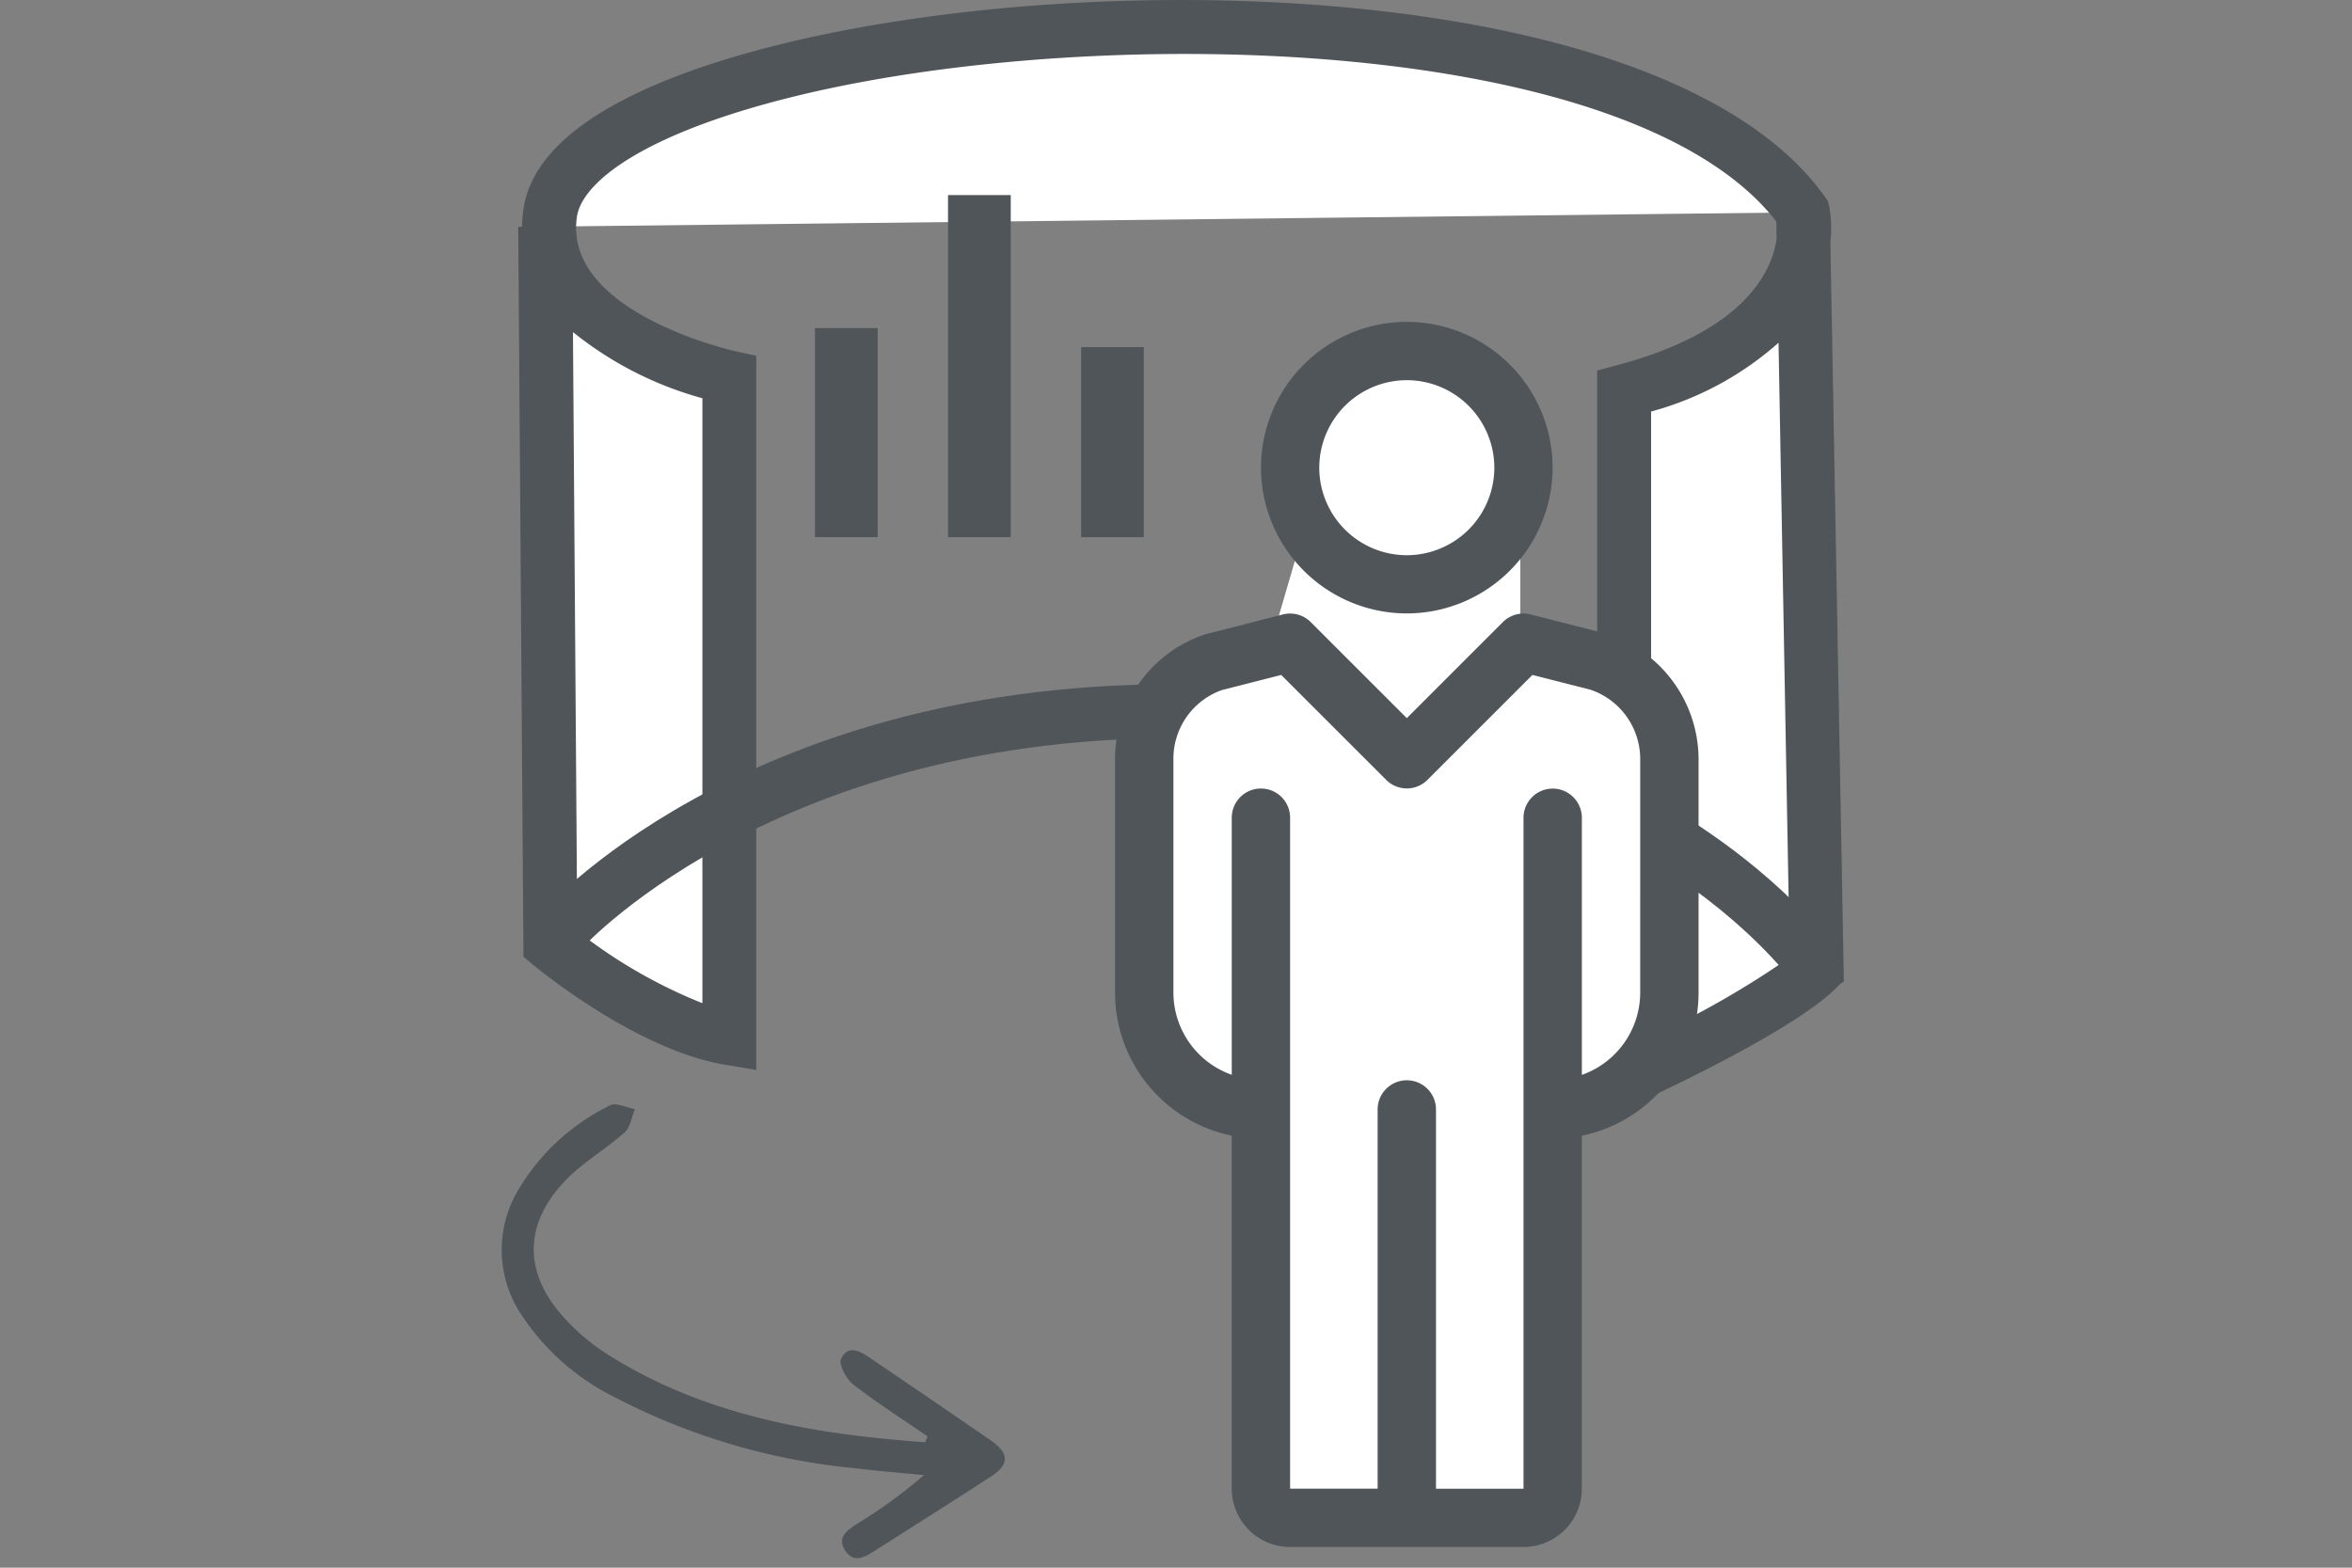 <svg xmlns="http://www.w3.org/2000/svg" xmlns:xlink="http://www.w3.org/1999/xlink" width="150" height="100" viewBox="0 0 150 100">
  <rect x="0" y="0" width="150" height="100" fill="#808080" stroke="none"/>
  <defs>
    <clipPath id="clip-path">
      <rect id="Rectangle_5706" data-name="Rectangle 5706" width="150" height="100" transform="translate(325 893)" fill="#fff" stroke="#707070" stroke-width="1"/>
    </clipPath>
  </defs>
  <g id="icon01" transform="translate(-325 -893)" clip-path="url(#clip-path)">
    <g id="Group_6623" data-name="Group 6623" transform="translate(358.052 893)">
      <path id="Path_30613" data-name="Path 30613" d="M966.306,330.281c-.1-.16-10.1-16.183-38.36-17.066-28.375-.9-42.518,14.366-42.652,14.516l-.815-1.662c.571-.635,14.292-15.547,43.524-14.636,29.286.913,39.416,17.236,39.833,17.929Z" transform="translate(-883.284 -266.754)" fill="#4f5559"/>
      <g id="Group_6669" data-name="Group 6669" transform="translate(0 0)">
        <g id="Group_6668" data-name="Group 6668" transform="translate(0 0)">
          <path id="Path_30629" data-name="Path 30629" d="M932.936,254.828l.33,45.764s6.145,5.122,11.413,6V264.449s-12.608-2.725-11.413-10.536c1.976-12.912,66.724-18.436,79.894,0,0,0,1.755,7.9-11.415,11.415v43.9s9.657-4.391,12.292-7.023l-.877-48.289" transform="translate(-931.218 -240.371)" fill="#fff"/>
          <path id="Path_30630" data-name="Path 30630" d="M1000.745,312.6V264.717l1.276-.342c8.208-2.187,9.883-6.037,10.168-8.067l-.019-1.1c-9.19-11.815-42.751-12.718-62.18-8.083-10.039,2.4-13.971,5.578-14.307,7.759-.935,6.117,9.969,8.571,10.079,8.595l1.353.294,0,45.557-2-.334c-5.662-.944-11.965-6.154-12.233-6.374l-.612-.511-.334-46.561.244,0a9.247,9.247,0,0,1,.1-1.186c.858-5.617,9.668-8.856,16.9-10.584,21.074-5.029,56.4-3.714,66.086,9.845l.2.285.078.342a7.518,7.518,0,0,1,.074,2.237l.858,47.122-.518.518c-2.775,2.773-11.777,6.91-12.8,7.372Zm3.439-45.272v39.887a57.631,57.631,0,0,0,8.841-5.063l-.714-39.208A20.142,20.142,0,0,1,1004.183,267.332ZM935.7,300.465a32.288,32.288,0,0,0,7.981,4.608V266.484a22.656,22.656,0,0,1-8.255-4.221Z" transform="translate(-931.937 -241.081)" fill="#4f5559"/>
        </g>
        <path id="Path_30631" data-name="Path 30631" d="M1012.659,285.615c-.1-.144-10.479-14.834-37.26-15.672-26.875-.844-39.84,13.118-39.971,13.261l-2.555-2.3c.561-.626,14.073-15.29,42.634-14.4,28.641.894,39.548,16.514,40,17.178Z" transform="translate(-931.264 -222.82)" fill="#4f5559"/>
      </g>
    </g>
    <line id="Line_632" data-name="Line 632" y2="13.334" transform="translate(378.976 913.929)" fill="none" stroke="#4f5559" stroke-width="4"/>
    <line id="Line_633" data-name="Line 633" y2="21.82" transform="translate(387.461 905.443)" fill="none" stroke="#4f5559" stroke-width="4"/>
    <line id="Line_634" data-name="Line 634" y2="12.122" transform="translate(395.947 915.141)" fill="none" stroke="#4f5559" stroke-width="4"/>
    <path id="Path_30614" data-name="Path 30614" d="M910.372,347.042c-1.592-1.095-3.227-2.136-4.752-3.32-.44-.344-.931-1.284-.758-1.635.469-.954,1.266-.44,1.913,0,2.555,1.739,5.116,3.47,7.655,5.232,1.168.811,1.163,1.526-.007,2.286-2.473,1.6-4.964,3.179-7.453,4.759-.624.4-1.33.788-1.858-.053s.144-1.287.767-1.689a32.02,32.02,0,0,0,4.271-3.108c-1.491-.146-2.987-.26-4.472-.446a41.711,41.711,0,0,1-15.349-4.57,15.158,15.158,0,0,1-5.811-5.143,7.459,7.459,0,0,1-.2-8.108,13.853,13.853,0,0,1,5.811-5.319c.378-.2,1.047.144,1.582.239-.212.506-.291,1.163-.66,1.493-1.237,1.1-2.726,1.942-3.848,3.138-2.6,2.773-2.573,5.845-.025,8.659a13.421,13.421,0,0,0,2.7,2.3c6.207,3.96,13.186,5.148,20.342,5.661Z" transform="translate(-526.219 637.58)" fill="#4f5559"/>
    <g id="Group_7091" data-name="Group 7091">
      <path id="Path_31236" data-name="Path 31236" d="M406.093,988.118l-.81-25.095-7.124-2.914v-22.5l7.933-3.725,2.267-7.771v-8.743l6.314-1.619,6.476,4.21.81,6.152v7.771l7.934,3.725,1.619,4.371v17l-7.286,5.666v23.476l-3.076,2.429H406.9Z" fill="#fff"/>
      <g id="Group_7090" data-name="Group 7090" transform="translate(396.112 913.53)">
        <path id="Path_31234" data-name="Path 31234" d="M-645.394,1471.156l-4.822-1.23a1.863,1.863,0,0,0-1.775.487l-6.127,6.127-6.128-6.127a1.863,1.863,0,0,0-1.775-.487l-4.947,1.266a8.386,8.386,0,0,0-5.758,7.98v14.886a9.319,9.319,0,0,0,7.443,9.115v22.517a3.725,3.725,0,0,0,3.721,3.721h14.886a3.725,3.725,0,0,0,3.721-3.721v-22.517a9.319,9.319,0,0,0,7.444-9.115v-14.886A8.418,8.418,0,0,0-645.394,1471.156Zm2.161,22.9a5.573,5.573,0,0,1-3.721,5.24v-16.4a1.861,1.861,0,0,0-1.86-1.861,1.861,1.861,0,0,0-1.861,1.861v42.8h-5.582V1501.5a1.861,1.861,0,0,0-1.861-1.86,1.86,1.86,0,0,0-1.86,1.86v24.19h-5.583v-42.8a1.861,1.861,0,0,0-1.861-1.861,1.861,1.861,0,0,0-1.86,1.861v16.4a5.573,5.573,0,0,1-3.721-5.24v-14.886a4.645,4.645,0,0,1,3.081-4.411l3.794-.968,6.695,6.694a1.861,1.861,0,0,0,2.631,0l6.695-6.695,3.67.933a4.67,4.67,0,0,1,3.205,4.446Z" transform="translate(676.726 -1451.261)" fill="#4f5559"/>
        <path id="Path_31235" data-name="Path 31235" d="M-656.715,1448.453a9.314,9.314,0,0,0-9.3,9.3,9.315,9.315,0,0,0,9.3,9.3,9.315,9.315,0,0,0,9.3-9.3A9.314,9.314,0,0,0-656.715,1448.453Zm0,14.886a5.588,5.588,0,0,1-5.582-5.583,5.588,5.588,0,0,1,5.582-5.582,5.589,5.589,0,0,1,5.583,5.582A5.589,5.589,0,0,1-656.715,1463.339Z" transform="translate(675.322 -1448.453)" fill="#4f5559"/>
      </g>
    </g>
  </g>
</svg>
